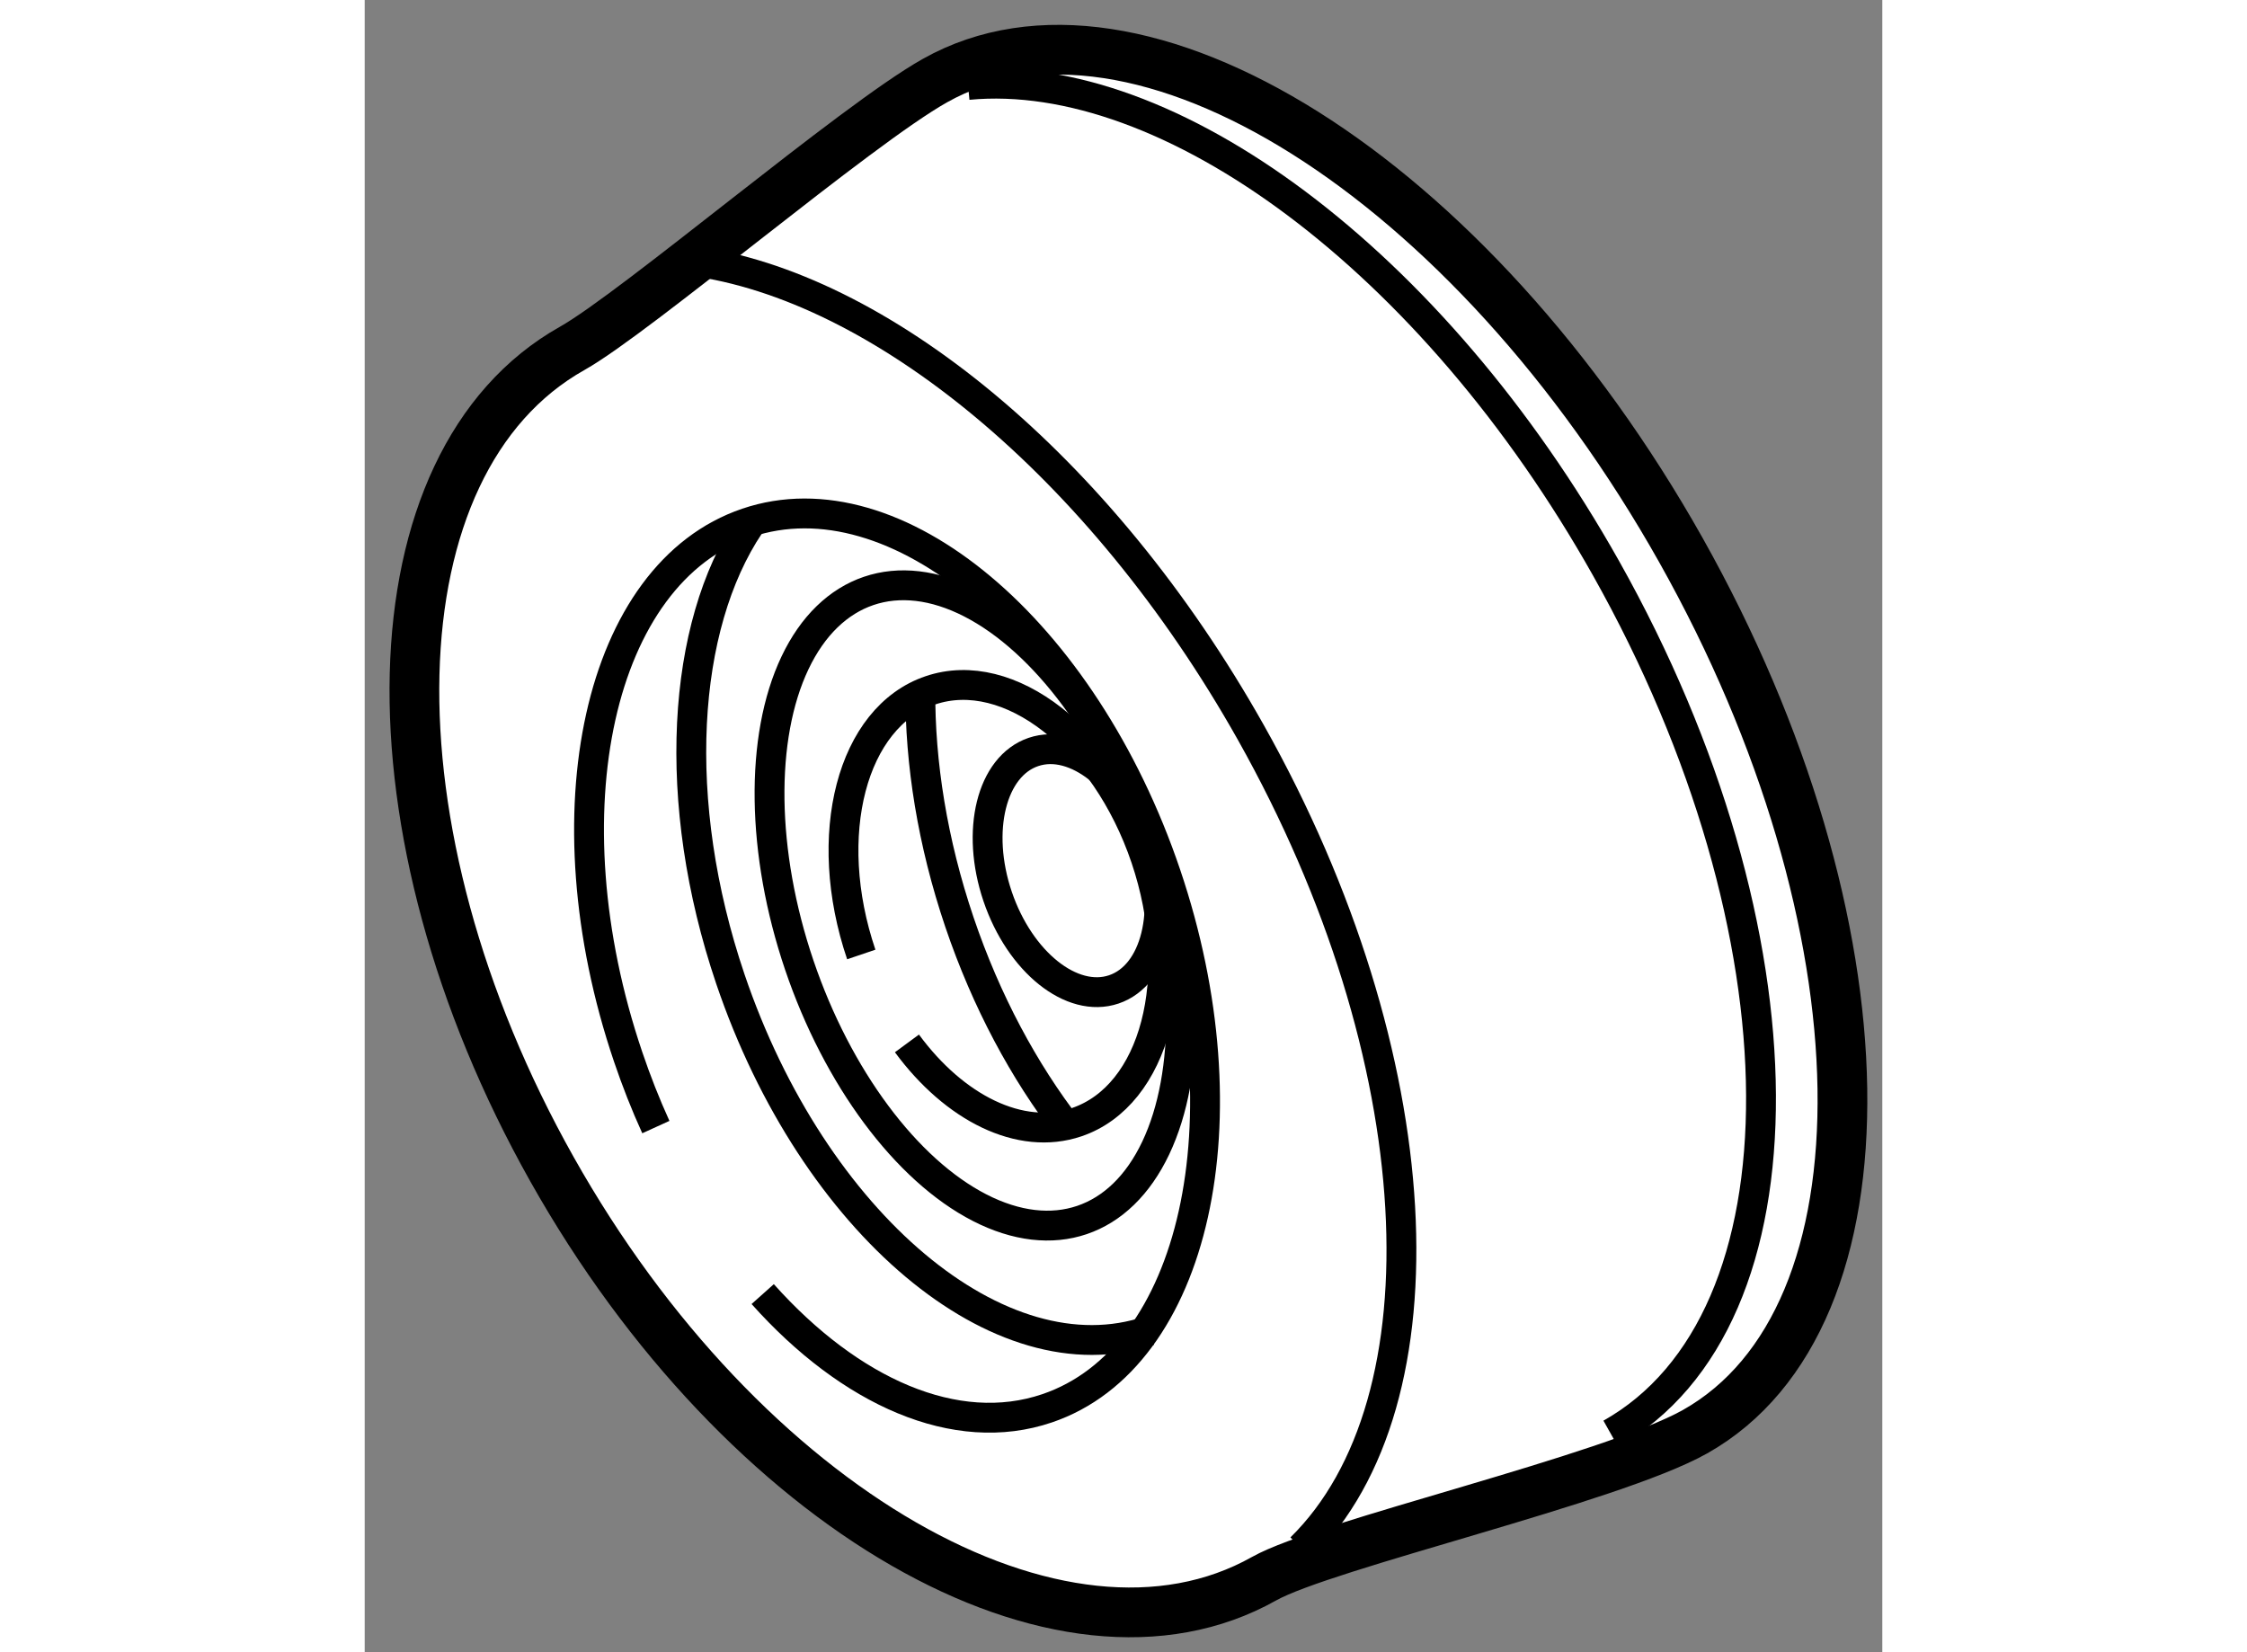 <?xml version="1.0" encoding="utf-8"?>
<!-- Generator: Adobe Illustrator 15.1.0, SVG Export Plug-In . SVG Version: 6.00 Build 0)  -->
<!DOCTYPE svg PUBLIC "-//W3C//DTD SVG 1.1//EN" "http://www.w3.org/Graphics/SVG/1.1/DTD/svg11.dtd">
<svg version="1.1" xmlns="http://www.w3.org/2000/svg" xmlns:xlink="http://www.w3.org/1999/xlink" x="0px" y="0px" width="244.8px"
	 height="180px" viewBox="103.785 100.779 15.256 16.609" enable-background="new 0 0 244.8 180" xml:space="preserve">
	
<rect x="103.785" y="100.779" width="15.256" height="16.609" fill="#808080" stroke="none"/>
	
<g><path fill="#FFFFFF" stroke="#000000" stroke-width="0.5" d="M117.017,106.31c-2.109-3.749-5.467-5.864-7.499-4.721
			c-0.797,0.447-2.999,2.327-3.647,2.692c-2.033,1.142-2.124,4.837-0.203,8.252c1.92,3.415,5.125,5.259,7.158,4.116
			c0.605-0.341,3.485-1.002,4.331-1.477C119.188,114.03,119.126,110.062,117.017,106.31z"></path><path fill="none" stroke="#000000" stroke-width="0.3" d="M107.068,103.401c1.877,0.247,4.107,2.043,5.625,4.741
			c1.835,3.264,2.001,6.729,0.503,8.199"></path><path fill="none" stroke="#000000" stroke-width="0.3" d="M109.85,101.633c2.006-0.191,4.665,1.75,6.414,4.859
			c2.059,3.661,2.079,7.557,0.047,8.699"></path><path fill="none" stroke="#000000" stroke-width="0.3" d="M106.712,112.109c-0.103-0.226-0.196-0.462-0.279-0.707
			c-0.833-2.459-0.298-4.861,1.195-5.367c1.494-0.507,3.38,1.076,4.212,3.533c0.833,2.46,0.298,4.862-1.195,5.368
			c-0.917,0.312-1.981-0.165-2.859-1.148"></path><path fill="none" stroke="#000000" stroke-width="0.3" d="M111.673,114.155c-1.494,0.507-3.379-1.077-4.212-3.534
			c-0.605-1.787-0.489-3.545,0.194-4.565"></path><ellipse transform="matrix(0.947 -0.321 0.321 0.947 -29.459 41.118)" fill="none" stroke="#000000" stroke-width="0.3" cx="109.939" cy="109.877" rx="1.869" ry="3.339"></ellipse><path fill="none" stroke="#000000" stroke-width="0.3" d="M108.777,110.374c-0.407-1.199-0.096-2.388,0.694-2.655
			c0.79-0.269,1.759,0.487,2.165,1.685c0.406,1.201,0.095,2.389-0.694,2.656c-0.568,0.192-1.229-0.144-1.706-0.792"></path><path fill="none" stroke="#000000" stroke-width="0.3" d="M110.857,112.123c-0.442-0.571-0.823-1.276-1.093-2.073
			c-0.272-0.804-0.398-1.603-0.393-2.331"></path><ellipse transform="matrix(0.947 -0.321 0.321 0.947 -29.297 41.437)" fill="none" stroke="#000000" stroke-width="0.3" cx="110.936" cy="109.509" rx="0.807" ry="1.26"></ellipse></g>


</svg>